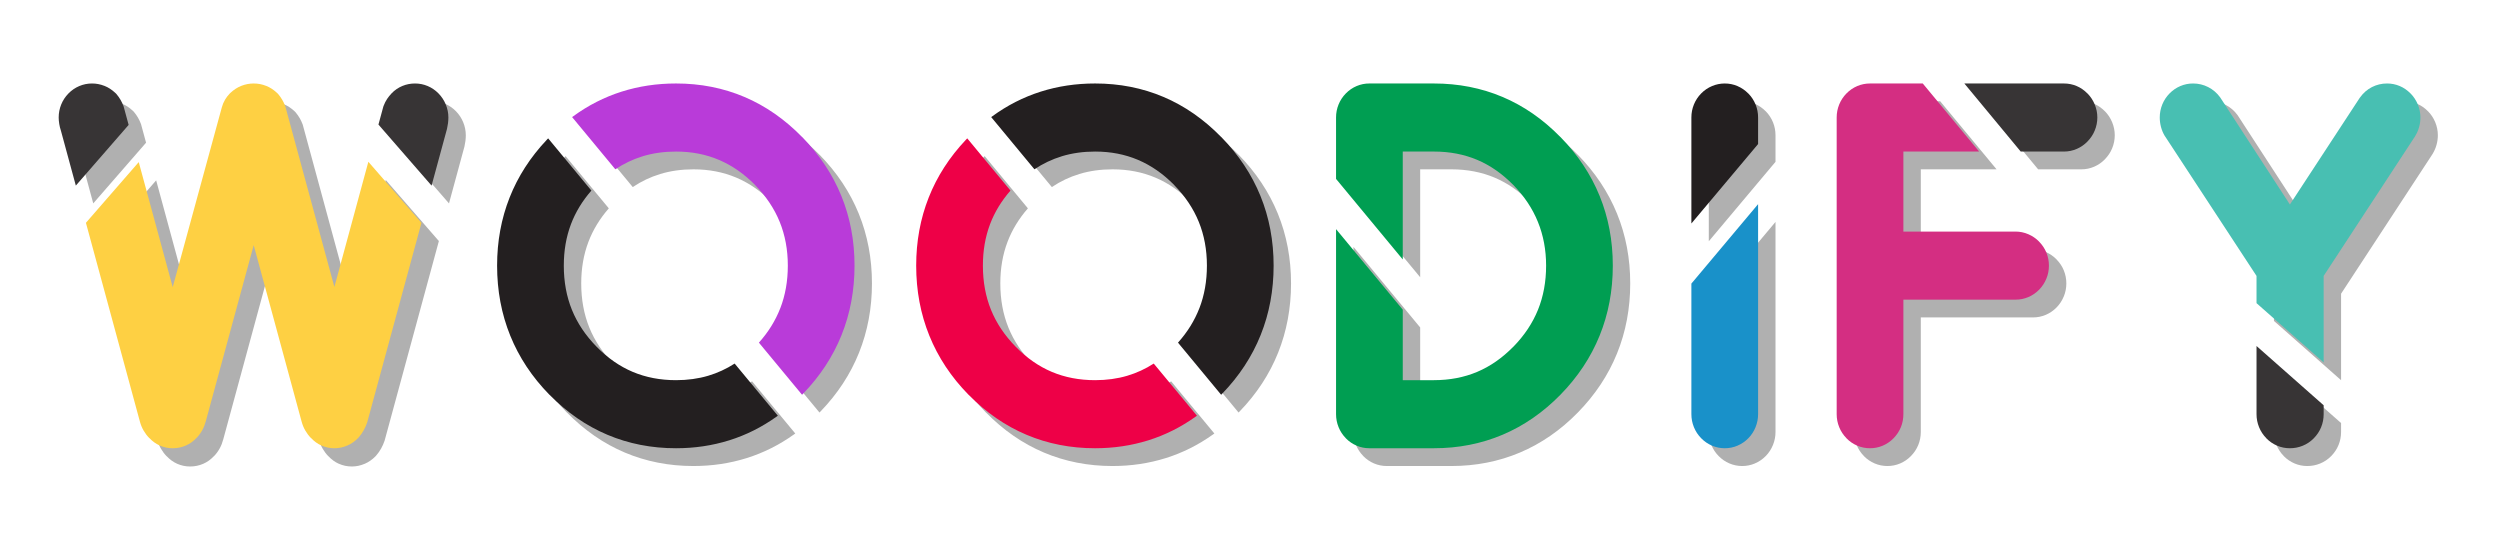 <svg xmlns:xlink="http://www.w3.org/1999/xlink" viewBox="0 0 19685.04 4330.71" style="shape-rendering:geometricPrecision; text-rendering:geometricPrecision; image-rendering:optimizeQuality; fill-rule:evenodd; clip-rule:evenodd" version="1.1" height="4.331in" width="19.685in" xml:space="preserve" xmlns="http://www.w3.org/2000/svg">
 <defs>
  <style type="text/css">
   
    .fil1 {fill:none;fill-rule:nonzero}
    .fil2 {fill:#373435;fill-rule:nonzero}
    .fil4 {fill:#D42E82;fill-rule:nonzero}
    .fil3 {fill:#48BFB2;fill-rule:nonzero}
    .fil6 {fill:#1991C9;fill-rule:nonzero}
    .fil7 {fill:#009E52;fill-rule:nonzero}
    .fil5 {fill:#231F20;fill-rule:nonzero}
    .fil0 {fill:#B0B0B0;fill-rule:nonzero}
    .fil10 {fill:#B93BD9;fill-rule:nonzero}
    .fil8 {fill:#EE0047;fill-rule:nonzero}
    .fil9 {fill:#FED043;fill-rule:nonzero}
   
  </style>
 </defs>
 <g id="Layer_x0020_1">
  <polygon points="17413.8,1066.3 17413.84,1066.2 17413.67,1065.61 17413.46,1065.77" class="fil0"></polygon>
  <path d="M17403.71 1072.25c0.5,0.35 1.37,0.94 1.75,1.33" class="fil1"></path>
  <path d="M17403.71 1072.25c0.75,0.29 1.15,0.45 0.21,-0.04l-0.42 -0.22 -0.06 0.06 0.27 0.2z" class="fil0"></path>
  <path d="M18433.66 3330.98l0 70.03c0,36.33 -6.75,70.74 -20.07,103.15 -13.23,32.15 -32.43,61.03 -57.48,86.59 -25.17,25.68 -54.23,45.31 -87.37,58.85 -32.24,13.18 -65.9,19.72 -101.32,19.72 -34.81,0 -68.36,-6.73 -100.4,-20.34 -31.64,-13.46 -60.09,-32.84 -84.97,-58.22l0 -0.53c-25.03,-25.58 -44.08,-54.59 -57.13,-87 -13.28,-32.84 -19.86,-66.93 -19.86,-102.2l0 -536.69 528.59 466.66z" class="fil0"></path>
  <path d="M18433.66 2312.41l0 681.13 -528.59 -466.64 0 -214.47 -719.19 -1097.59 -3.17 -4.33c-13.5,-22.4 -23.45,-46.3 -30.09,-71.64 -6.4,-24.54 -9.52,-49.18 -9.52,-73.96 0,-35.58 6.59,-69.81 19.94,-102.46 13.19,-32.31 32.16,-61.3 57.05,-86.7 24.91,-25.43 53.33,-44.77 84.97,-58.22 32,-13.61 65.55,-20.34 100.4,-20.34 42.15,0 81.96,9.44 119.26,28.48 37.04,18.89 68.39,45.7 93.83,80.51l4.23 6.49 545.05 837.39 548.65 -837.94 3.19 -4.31c25.72,-35.96 57.11,-63.3 93.81,-82.11 37.2,-19.03 77.05,-28.5 119.26,-28.5 35.12,0 68.51,6.71 100.42,20.26 31.08,13.19 59.3,32.66 84.7,58.56l0.25 -0.25c24.34,24.83 43.39,53.75 56.94,86.45 13.67,33.09 20.61,67.4 20.61,102.71 0,24.85 -3.46,49.93 -10.3,75.04 -6.75,24.66 -16.88,48.22 -30.37,70.56l-2.65 4.33 -718.65 1097.57z" class="fil0"></path>
  <path d="M16000.47 2228.31c-0.27,0.7 -0.36,0.98 0,0.06l0 -0.06z" class="fil0"></path>
  <path d="M15604.5 797.18l784.24 0c35.12,0 68.51,6.71 100.42,20.26 31.08,13.19 59.3,32.66 84.7,58.56l0.25 -0.25c24.34,24.83 43.39,53.75 56.94,86.45 13.67,33.09 20.61,67.4 20.61,102.71 0,35.57 -6.94,70.03 -20.61,103.13 -13.28,32.05 -32.37,60.73 -57.17,85.76l0.23 0.26c-24.41,24.91 -52.32,44.35 -83.89,58.06 -32.26,13.99 -65.99,21.07 -101.48,21.07l-340.34 0 -443.9 -536.01z" class="fil0"></path>
  <path d="M14761.07 817.52c32.01,-13.61 65.55,-20.34 100.4,-20.34l415.62 0 443.88 536.01 -596.59 0 0 630.07 883.64 0c34.6,0 68.22,7.08 100.65,21.03 32.04,13.83 60.38,33.27 84.72,58.1l-0.25 0.26c25.37,25.91 44.46,54.71 57.38,86.43 13.28,32.54 19.86,66.64 19.86,102.48 0,35.37 -6.57,69.52 -19.86,102.24l-0.19 -0.08c-13.32,32.76 -32.28,61.81 -56.94,86.98 -24.87,25.39 -53.29,44.79 -84.97,58.24 -32.02,13.57 -65.59,20.34 -100.4,20.34l-883.64 0 0 901.74c0,36.33 -6.75,70.74 -20.07,103.15 -13.22,32.15 -32.43,61.03 -57.48,86.59 -24.87,25.39 -53.15,44.85 -84.95,58.3 -31.91,13.56 -65.3,20.26 -100.42,20.26 -34.85,0 -68.39,-6.73 -100.4,-20.34 -31.64,-13.46 -60.05,-32.8 -84.96,-58.22l0 -0.53c-25.03,-25.58 -44.08,-54.59 -57.13,-87 -13.28,-32.84 -19.86,-66.93 -19.86,-102.2l0 -2336.11c0,-35.58 6.59,-69.81 19.93,-102.46 13.19,-32.31 32.16,-61.3 57.06,-86.7 24.91,-25.43 53.33,-44.77 84.96,-58.22z" class="fil0"></path>
  <path d="M13720.97 1072.52c0.34,-0.16 0.34,-0.17 -0.31,0.1 -0.98,0.41 -0.54,0.24 0.31,-0.1z" class="fil0"></path>
  <path d="M13710.59 3398.04c-0.33,0.86 -0.5,1.33 -0.1,0.31 0.27,-0.67 0.25,-0.65 0.1,-0.31z" class="fil0"></path>
  <path d="M13714.86 3393.88l0.07 0c0.93,-0.39 0.63,-0.28 -0.07,0z" class="fil0"></path>
  <path d="M13455.14 1899.56l0 -834.65c0,-35.58 6.59,-69.81 19.93,-102.46 13.19,-32.31 32.16,-61.3 57.05,-86.7 24.84,-25.35 53.44,-44.75 85.78,-58.3 32.18,-13.56 65.59,-20.26 100.15,-20.26 34.68,0 68.13,6.71 100.19,20.26l-0.08 0.2c31.39,13.32 59.84,32.72 84.98,58.36l0.25 -0.25c24.85,25.36 43.87,54.3 57.07,86.69 13.34,32.7 19.94,66.91 19.94,102.48l0 209.09 -525.27 625.56z" class="fil0"></path>
  <path d="M13455.14 3401.02l0 -1028.17 525.27 -625.57 0 1653.74c0,35.27 -6.57,69.37 -19.86,102.2 -13.3,33.05 -32.35,62.22 -57.15,87.53 -24.61,25.11 -53.11,44.51 -85.24,58.11l0.08 0.2c-32.07,13.56 -65.51,20.26 -100.19,20.26 -34.56,0 -67.97,-6.71 -100.15,-20.26 -31.76,-13.32 -60.19,-32.76 -85.26,-58.3l-0.52 -0.53c-25.03,-25.58 -44.07,-54.59 -57.13,-87 -13.28,-32.84 -19.85,-66.93 -19.85,-102.2z" class="fil0"></path>
  <path d="M10919.51 797.18l507.97 0c193.06,0 373.2,35.23 540.34,105.83 166.85,70.46 318.76,175.65 455.64,315.57l0.27 -0.28c136.61,139.42 239.63,294.13 308.81,463.99 69.2,169.86 103.86,352.96 103.86,549.25 0,196.95 -34.66,380.74 -103.86,551.23 -69.39,171 -172.39,326.19 -308.81,465.41 -136.43,139.22 -288.48,244.32 -456.07,315.16 -167.09,70.6 -347.17,105.97 -540.19,105.97l-507.97 0c-34.85,0 -68.39,-6.73 -100.4,-20.34 -31.64,-13.46 -60.05,-32.8 -84.96,-58.22l0 -0.53c-25.03,-25.58 -44.08,-54.59 -57.13,-87 -13.28,-32.84 -19.86,-66.93 -19.86,-102.2l0 -1457.1 525.27 634.26 0 555.11 245.06 0c123.99,0 237.61,-21.75 340.71,-65.2 102.82,-43.33 197.8,-109.44 284.81,-198.22l0.25 0.25c86.6,-88.65 151.29,-185.65 193.96,-291.01 42.6,-105.19 63.94,-221.02 63.94,-347.55 0,-247.66 -86.22,-459.48 -258.15,-634.93 -87,-88.78 -181.98,-154.89 -284.81,-198.22 -103.09,-43.43 -216.7,-65.2 -340.71,-65.2l-245.06 0 0 849.63 -525.27 -634.28 0 -483.63c0,-35.58 6.59,-69.81 19.93,-102.46 13.19,-32.31 32.16,-61.3 57.06,-86.7 24.91,-25.43 53.32,-44.77 84.96,-58.22 32.01,-13.61 65.55,-20.34 100.4,-20.34z" class="fil0"></path>
  <path d="M9561.85 3413.28l-10.19 7.28c-116.18,82.88 -240.46,145.07 -372.67,186.4 -132.89,41.55 -272.58,62.36 -418.87,62.36 -193.07,0 -373.2,-35.39 -540.4,-106.05 -166.95,-70.54 -318.93,-175.63 -455.87,-315.08l-0.52 0c-136.43,-139.22 -239.27,-294.35 -308.49,-465.25 -69.11,-170.59 -103.63,-354.42 -103.63,-551.39 0,-191.17 32.83,-369.97 98.52,-536.34 65.61,-166.15 163.51,-318.08 293.71,-455.7l9.73 -10.28 340.5 411.16c-71.2,81.49 -124.72,169.53 -160.57,264 -37.77,99.55 -56.61,208.64 -56.61,327.15 0,126.59 21.2,242.44 63.72,347.55 42.39,104.83 107.19,201.76 194.4,290.76 86.98,88.76 182,154.91 284.81,198.22 103.09,43.43 216.7,65.2 340.71,65.2 90.62,0 175.06,-11.61 253.19,-34.8 73.53,-21.81 143.04,-53.85 208.38,-95.96l340.17 410.75z" class="fil0"></path>
  <path d="M9761.3 3239.1l-8.76 9.08 -339.84 -410.36c74.28,-82.88 130.46,-173.31 168.37,-271.34l0.19 0.08c39.41,-102.12 59.17,-213.78 59.17,-335.01 0,-124.94 -21.33,-239.87 -63.89,-344.59 -42.66,-104.93 -107.44,-201.78 -194.23,-290.35l0.25 -0.26c-86.7,-88.17 -181.81,-154.2 -285.21,-197.97 -102.59,-43.43 -215.05,-65.2 -337.23,-65.2 -93.56,0 -180.89,12.3 -261.93,36.84l0.04 0.16c-76.66,23.28 -148.69,57.52 -215.97,102.59l-340.29 -410.91 8.82 -6.46c117.59,-85.96 244.36,-150.54 380.29,-193.75 135.33,-43 278.39,-64.48 429.04,-64.48 192.27,0 371.91,35.29 538.63,106.03 165.62,70.27 317.04,175.35 454.01,315.38l0.27 -0.28c136.62,139.4 239.63,294.11 308.82,463.97 69.2,169.88 103.86,353 103.86,549.27 0,194.52 -34.01,376.5 -101.92,545.87 -67.84,169.21 -168.72,323.16 -302.48,461.68z" class="fil0"></path>
  <polygon points="3412.61,1069.72 3412.8,1069.64 3412.72,1069.56" class="fil0"></polygon>
  <path d="M734.23 1601.25l-118.05 -434.76 -0.07 0.02c-5.57,-16.56 -9.67,-33.68 -12.52,-51.16l0 -0.55c-2.98,-18.54 -4.34,-35.06 -4.34,-49.89 0,-35.58 6.59,-69.81 19.93,-102.46 13.19,-32.29 32.14,-61.28 57.06,-86.7 24.91,-25.43 53.32,-44.77 84.96,-58.22 31.98,-13.61 65.53,-20.34 100.4,-20.34 33.64,0 66.13,6.22 97.65,18.76l0.52 0c30.11,11.96 58.07,30.05 84.08,54.31l7.8 7.3 3.87 4.59c11.44,13.63 21.55,28.05 30.49,43.26 8.82,15 16.17,30.58 22.28,46.65l2.52 6.63 1.73 6.36 37.56 138.28 -415.87 477.94z" class="fil0"></path>
  <path d="M3117.07 1120.66l36.81 -135.63 1.69 -6.22 2.56 -6.77c7.38,-19.5 16.45,-37.17 27.03,-53.14 9.52,-14.36 21.01,-28.58 34.37,-42.7l1.59 -2.16c24.76,-25.27 53.09,-44.41 84.76,-57.5 31.35,-12.95 64.4,-19.36 98.94,-19.36 35.1,0 68.49,6.71 100.42,20.26 31.78,13.46 60.01,32.86 84.94,58.3 24.33,24.83 43.39,53.75 56.94,86.45 13.67,33.09 20.61,67.4 20.61,102.71 0,13.81 -0.93,28.44 -2.75,43.94 -1.48,12.57 -4.06,26.95 -7.63,43.04l-1.59 6.49 -120.43 442.96 -418.26 -480.69z" class="fil0"></path>
  <path d="M1909.18 928.67l-0.15 -0.1c9.98,-16.83 22.47,-33.03 37.24,-48.65l6.36 -5.94c25.93,-24.19 54.02,-42.26 84.06,-54.24 31.66,-12.59 64.47,-18.83 98.19,-18.83 33.66,0 66.15,6.22 97.67,18.76l0.52 0c30.1,11.96 58.07,30.05 84.08,54.32l7.81 7.3 3.86 4.59c11.48,13.67 21.59,28.09 30.47,43.26 8.82,15.01 16.17,30.58 22.28,46.65l2.52 6.63 1.73 6.35 384.25 1414.32 267.51 -985.7 418.14 480.55 -425.19 1564 -2.11 7.57c-7.06,21.07 -16.01,41.53 -26.95,61.22 -10.86,19.56 -23.83,38.11 -38.98,55.57l-5.82 6.47c-25.41,25.89 -53.77,45.57 -84.83,59.07l-0.54 0c-32.76,14.18 -66.53,21.2 -101.13,21.2 -35.74,0 -69.9,-7.22 -102.4,-21.76l-0.54 0c-29.68,-13.32 -56.69,-32.94 -80.93,-58.91l-0.38 0.39c-17.3,-17.65 -32.18,-37.45 -44.66,-58.89 -12.44,-21.36 -21.99,-44.55 -28.7,-69.11l-377.75 -1390.94 -377.54 1388.09 -0.17 -0.04c-6.42,24.66 -15.46,47.65 -27.22,68.83 -12.88,23.2 -28.2,43.92 -45.96,62.05l-0.39 -0.39c-24.45,26.15 -52.25,45.93 -83.1,59.36 -32.74,14.24 -67.3,21.3 -103.56,21.3 -35.73,0 -69.87,-7.22 -102.38,-21.76 -30.26,-13.56 -57.44,-33.19 -81.49,-58.91l-0.39 0.39c-17.3,-17.65 -32.18,-37.45 -44.65,-58.89 -12.44,-21.36 -21.99,-44.55 -28.7,-69.11l-425.46 -1566.86 415.91 -477.96 267.5 984.68 386.75 -1415.87 0.04 0c5.61,-21.28 14.05,-41.29 25.2,-60.09z" class="fil0"></path>
  <path d="M6261.93 3413.28l-10.19 7.28c-116.18,82.88 -240.46,145.07 -372.67,186.4 -132.89,41.55 -272.58,62.36 -418.87,62.36 -193.07,0 -373.2,-35.39 -540.4,-106.05 -166.95,-70.54 -318.93,-175.63 -455.87,-315.08l-0.52 0c-136.43,-139.22 -239.27,-294.35 -308.49,-465.25 -69.11,-170.59 -103.63,-354.42 -103.63,-551.39 0,-191.17 32.83,-369.97 98.52,-536.34 65.61,-166.15 163.51,-318.08 293.71,-455.7l9.73 -10.28 340.5 411.16c-71.2,81.49 -124.72,169.53 -160.57,264 -37.77,99.55 -56.61,208.64 -56.61,327.15 0,126.59 21.2,242.44 63.72,347.55 42.39,104.83 107.19,201.76 194.4,290.76 86.98,88.76 182,154.91 284.81,198.22 103.09,43.43 216.7,65.2 340.71,65.2 90.62,0 175.06,-11.61 253.19,-34.8 73.53,-21.81 143.04,-53.85 208.38,-95.96l340.17 410.75z" class="fil0"></path>
  <path d="M6461.39 3239.1l-8.76 9.08 -339.84 -410.36c74.28,-82.88 130.46,-173.31 168.37,-271.34l0.19 0.08c39.41,-102.12 59.17,-213.78 59.17,-335.01 0,-124.94 -21.33,-239.87 -63.9,-344.59 -42.65,-104.93 -107.44,-201.78 -194.23,-290.35l0.25 -0.26c-86.7,-88.17 -181.81,-154.2 -285.21,-197.97 -102.59,-43.43 -215.05,-65.2 -337.23,-65.2 -93.56,0 -180.89,12.3 -261.93,36.84l0.04 0.16c-76.66,23.28 -148.69,57.52 -215.97,102.59l-340.28 -410.91 8.82 -6.46c117.59,-85.96 244.36,-150.54 380.29,-193.75 135.33,-43 278.39,-64.48 429.04,-64.48 192.27,0 371.91,35.29 538.63,106.03 165.63,70.27 317.05,175.35 454.01,315.38l0.27 -0.28c136.62,139.4 239.63,294.11 308.82,463.97 69.2,169.88 103.86,353 103.86,549.27 0,194.52 -34,376.5 -101.92,545.87 -67.84,169.21 -168.72,323.16 -302.48,461.68z" class="fil0"></path>
  <polygon points="17276.64,926.33 17276.68,926.23 17276.5,925.65 17276.29,925.8" class="fil2"></polygon>
  <path d="M17266.55 932.28c0.5,0.35 1.36,0.94 1.75,1.33" class="fil1"></path>
  <path d="M17266.55 932.28c0.75,0.29 1.15,0.45 0.21,-0.04l-0.43 -0.22 -0.06 0.06 0.27 0.2z" class="fil2"></path>
  <path d="M18296.5 3191.01l0 70.03c0,36.33 -6.75,70.74 -20.07,103.15 -13.22,32.15 -32.43,61.03 -57.48,86.59 -25.16,25.68 -54.23,45.31 -87.37,58.85 -32.24,13.19 -65.9,19.72 -101.33,19.72 -34.81,0 -68.36,-6.73 -100.4,-20.34 -31.64,-13.46 -60.09,-32.84 -84.96,-58.22l0 -0.53c-25.03,-25.58 -44.08,-54.59 -57.13,-87 -13.28,-32.84 -19.86,-66.93 -19.86,-102.2l0 -536.69 528.59 466.66z" class="fil2"></path>
  <path d="M18296.5 2172.44l0 681.13 -528.59 -466.64 0 -214.47 -719.19 -1097.59 -3.17 -4.33c-13.49,-22.4 -23.45,-46.3 -30.08,-71.64 -6.4,-24.54 -9.52,-49.18 -9.52,-73.96 0,-35.58 6.59,-69.81 19.93,-102.46 13.19,-32.31 32.16,-61.3 57.06,-86.7 24.91,-25.43 53.32,-44.77 84.96,-58.22 32.01,-13.61 65.55,-20.34 100.4,-20.34 42.16,0 81.97,9.44 119.26,28.48 37.04,18.89 68.39,45.71 93.83,80.51l4.23 6.49 545.05 837.39 548.64 -837.94 3.19 -4.31c25.72,-35.96 57.11,-63.3 93.81,-82.11 37.2,-19.03 77.04,-28.5 119.26,-28.5 35.12,0 68.51,6.71 100.42,20.26 31.08,13.19 59.3,32.66 84.7,58.56l0.25 -0.25c24.33,24.83 43.39,53.75 56.94,86.45 13.67,33.09 20.61,67.4 20.61,102.71 0,24.85 -3.46,49.93 -10.31,75.04 -6.74,24.66 -16.87,48.22 -30.37,70.56l-2.65 4.33 -718.65 1097.57z" class="fil3"></path>
  <path d="M15863.31 2088.34c-0.27,0.7 -0.37,0.98 0,0.06l0 -0.06z" class="fil2"></path>
  <path d="M15467.33 657.21l784.24 0c35.12,0 68.51,6.71 100.42,20.26 31.09,13.19 59.3,32.66 84.7,58.56l0.25 -0.25c24.33,24.83 43.39,53.75 56.94,86.45 13.67,33.09 20.61,67.4 20.61,102.71 0,35.57 -6.94,70.03 -20.61,103.13 -13.28,32.05 -32.37,60.73 -57.17,85.76l0.23 0.26c-24.41,24.91 -52.33,44.35 -83.89,58.06 -32.26,13.99 -65.99,21.07 -101.48,21.07l-340.35 0 -443.89 -536.01z" class="fil2"></path>
  <path d="M14623.91 677.55c32.01,-13.61 65.55,-20.34 100.4,-20.34l415.62 0 443.88 536.01 -596.58 0 0 630.07 883.64 0c34.6,0 68.22,7.08 100.65,21.03 32.05,13.83 60.38,33.27 84.72,58.11l-0.25 0.25c25.37,25.91 44.46,54.71 57.38,86.43 13.28,32.54 19.86,66.64 19.86,102.48 0,35.37 -6.57,69.52 -19.86,102.24l-0.19 -0.07c-13.32,32.76 -32.28,61.81 -56.94,86.98 -24.87,25.39 -53.29,44.79 -84.96,58.24 -32.03,13.57 -65.59,20.34 -100.4,20.34l-883.64 0 0 901.74c0,36.33 -6.75,70.74 -20.07,103.15 -13.22,32.15 -32.43,61.03 -57.48,86.59 -24.87,25.39 -53.15,44.85 -84.94,58.3 -31.91,13.56 -65.3,20.26 -100.42,20.26 -34.85,0 -68.39,-6.73 -100.4,-20.34 -31.64,-13.46 -60.05,-32.8 -84.96,-58.22l0 -0.53c-25.03,-25.58 -44.08,-54.59 -57.13,-87 -13.28,-32.84 -19.85,-66.93 -19.85,-102.2l0 -2336.11c0,-35.58 6.59,-69.81 19.93,-102.46 13.19,-32.31 32.16,-61.3 57.06,-86.7 24.91,-25.43 53.32,-44.77 84.96,-58.22z" class="fil4"></path>
  <path d="M13583.81 932.55c0.35,-0.15 0.35,-0.17 -0.31,0.1 -0.98,0.41 -0.54,0.24 0.31,-0.1z" class="fil2"></path>
  <path d="M13573.43 3258.06c-0.33,0.86 -0.5,1.33 -0.09,0.31 0.27,-0.67 0.25,-0.65 0.09,-0.31z" class="fil2"></path>
  <path d="M13577.69 3253.91l0.08 0c0.92,-0.39 0.63,-0.28 -0.08,0z" class="fil2"></path>
  <path d="M13317.97 1759.59l0 -834.65c0,-35.58 6.59,-69.81 19.93,-102.46 13.19,-32.31 32.16,-61.3 57.06,-86.7 24.83,-25.35 53.44,-44.75 85.77,-58.3 32.18,-13.56 65.59,-20.26 100.15,-20.26 34.68,0 68.13,6.71 100.19,20.26l-0.07 0.2c31.39,13.32 59.84,32.72 84.98,58.36l0.25 -0.25c24.86,25.36 43.87,54.3 57.07,86.69 13.34,32.7 19.93,66.91 19.93,102.48l0 209.09 -525.27 625.56z" class="fil5"></path>
  <path d="M13317.97 3261.04l0 -1028.17 525.27 -625.57 0 1653.74c0,35.27 -6.57,69.37 -19.86,102.2 -13.3,33.06 -32.35,62.22 -57.15,87.53 -24.61,25.11 -53.11,44.51 -85.23,58.11l0.07 0.2c-32.06,13.56 -65.51,20.26 -100.19,20.26 -34.56,0 -67.97,-6.71 -100.15,-20.26 -31.76,-13.32 -60.19,-32.76 -85.25,-58.3l-0.52 -0.53c-25.03,-25.58 -44.08,-54.59 -57.13,-87 -13.28,-32.84 -19.86,-66.93 -19.86,-102.2z" class="fil6"></path>
  <path d="M10782.35 657.21l507.96 0c193.06,0 373.2,35.23 540.34,105.83 166.85,70.46 318.75,175.65 455.64,315.57l0.27 -0.28c136.62,139.42 239.63,294.13 308.82,463.99 69.2,169.86 103.86,352.96 103.86,549.25 0,196.95 -34.66,380.74 -103.86,551.23 -69.4,171 -172.39,326.19 -308.82,465.41 -136.43,139.22 -288.48,244.32 -456.06,315.16 -167.09,70.6 -347.17,105.97 -540.19,105.97l-507.96 0c-34.85,0 -68.4,-6.73 -100.4,-20.34 -31.64,-13.46 -60.06,-32.8 -84.96,-58.22l0 -0.53c-25.03,-25.58 -44.08,-54.59 -57.13,-87 -13.28,-32.84 -19.85,-66.93 -19.85,-102.2l0 -1457.1 525.27 634.26 0 555.11 245.05 0c123.99,0 237.62,-21.75 340.71,-65.2 102.83,-43.33 197.81,-109.44 284.81,-198.22l0.25 0.25c86.6,-88.65 151.28,-185.65 193.96,-291.01 42.6,-105.19 63.93,-221.02 63.93,-347.55 0,-247.66 -86.21,-459.48 -258.14,-634.93 -87,-88.78 -181.98,-154.89 -284.81,-198.22 -103.09,-43.43 -216.7,-65.2 -340.71,-65.2l-245.05 0 0 849.63 -525.27 -634.28 0 -483.63c0,-35.58 6.59,-69.81 19.93,-102.46 13.19,-32.31 32.16,-61.3 57.06,-86.7 24.91,-25.43 53.32,-44.77 84.96,-58.22 32,-13.61 65.55,-20.34 100.4,-20.34z" class="fil7"></path>
  <path d="M9424.69 3273.3l-10.19 7.28c-116.19,82.88 -240.46,145.07 -372.68,186.4 -132.89,41.55 -272.58,62.36 -418.87,62.36 -193.08,0 -373.2,-35.39 -540.4,-106.05 -166.95,-70.54 -318.93,-175.63 -455.87,-315.08l-0.52 0c-136.43,-139.22 -239.27,-294.35 -308.49,-465.25 -69.11,-170.59 -103.63,-354.41 -103.63,-551.39 0,-191.17 32.83,-369.97 98.52,-536.34 65.61,-166.15 163.51,-318.08 293.71,-455.69l9.72 -10.28 340.5 411.16c-71.2,81.49 -124.72,169.53 -160.57,264 -37.78,99.56 -56.61,208.64 -56.61,327.15 0,126.59 21.2,242.44 63.72,347.55 42.39,104.83 107.19,201.76 194.4,290.76 86.98,88.76 182,154.91 284.81,198.22 103.09,43.43 216.7,65.2 340.71,65.2 90.61,0 175.06,-11.61 253.19,-34.8 73.53,-21.81 143.04,-53.85 208.38,-95.96l340.17 410.75z" class="fil8"></path>
  <path d="M9624.14 3099.13l-8.77 9.08 -339.84 -410.36c74.28,-82.88 130.47,-173.31 168.37,-271.34l0.19 0.08c39.41,-102.12 59.17,-213.78 59.17,-335.01 0,-124.94 -21.34,-239.87 -63.9,-344.59 -42.66,-104.93 -107.44,-201.78 -194.23,-290.35l0.25 -0.26c-86.69,-88.17 -181.81,-154.2 -285.21,-197.97 -102.59,-43.43 -215.05,-65.2 -337.23,-65.2 -93.56,0 -180.89,12.3 -261.93,36.84l0.04 0.16c-76.66,23.28 -148.69,57.52 -215.97,102.59l-340.28 -410.91 8.82 -6.45c117.59,-85.96 244.36,-150.54 380.29,-193.76 135.33,-43 278.39,-64.48 429.04,-64.48 192.27,0 371.91,35.29 538.63,106.03 165.63,70.27 317.04,175.35 454.01,315.38l0.27 -0.28c136.61,139.4 239.63,294.11 308.81,463.97 69.2,169.88 103.86,353 103.86,549.27 0,194.52 -34,376.5 -101.92,545.87 -67.84,169.21 -168.72,323.16 -302.47,461.68z" class="fil5"></path>
  <polygon points="3275.44,929.74 3275.63,929.67 3275.56,929.59" class="fil2"></polygon>
  <path d="M597.07 1461.28l-118.05 -434.76 -0.08 0.02c-5.57,-16.56 -9.67,-33.68 -12.51,-51.16l0 -0.55c-2.98,-18.54 -4.35,-35.06 -4.35,-49.89 0,-35.58 6.59,-69.81 19.93,-102.46 13.19,-32.29 32.14,-61.28 57.06,-86.7 24.91,-25.43 53.32,-44.77 84.96,-58.22 31.99,-13.61 65.53,-20.34 100.4,-20.34 33.64,0 66.13,6.22 97.65,18.76l0.52 0c30.1,11.96 58.07,30.05 84.08,54.32l7.8 7.3 3.86 4.59c11.44,13.63 21.55,28.05 30.49,43.26 8.82,15 16.17,30.58 22.28,46.65l2.52 6.63 1.73 6.35 37.56 138.28 -415.87 477.94z" class="fil2"></path>
  <path d="M2979.91 980.69l36.81 -135.63 1.69 -6.22 2.56 -6.77c7.38,-19.5 16.46,-37.17 27.03,-53.14 9.52,-14.36 21.01,-28.58 34.37,-42.7l1.6 -2.16c24.76,-25.26 53.09,-44.41 84.75,-57.5 31.35,-12.94 64.4,-19.36 98.94,-19.36 35.1,0 68.49,6.71 100.42,20.26 31.78,13.46 60.02,32.86 84.94,58.3 24.34,24.83 43.39,53.75 56.94,86.45 13.67,33.09 20.61,67.4 20.61,102.71 0,13.81 -0.92,28.44 -2.75,43.94 -1.48,12.57 -4.06,26.95 -7.63,43.04l-1.59 6.49 -120.43 442.96 -418.25 -480.69z" class="fil2"></path>
  <path d="M1772.02 784.97l-0.16 -0.1c9.98,-16.83 22.47,-33.04 37.24,-48.65l6.36 -5.94c25.93,-24.19 54.02,-42.26 84.06,-54.24 31.66,-12.59 64.47,-18.83 98.19,-18.83 33.66,0 66.15,6.22 97.67,18.76l0.52 0c30.1,11.96 58.07,30.05 84.08,54.32l7.8 7.3 3.87 4.59c11.47,13.67 21.59,28.09 30.47,43.26 8.82,15 16.17,30.58 22.28,46.65l2.52 6.63 1.73 6.35 384.25 1414.32 267.5 -985.7 418.14 480.55 -425.2 1564 -2.11 7.57c-7.06,21.07 -16.01,41.53 -26.95,61.22 -10.86,19.56 -23.84,38.11 -38.98,55.57l-5.83 6.47c-25.41,25.89 -53.76,45.57 -84.83,59.07l-0.54 0c-32.76,14.18 -66.53,21.2 -101.13,21.2 -35.74,0 -69.89,-7.22 -102.4,-21.76l-0.54 0c-29.68,-13.32 -56.69,-32.94 -80.93,-58.91l-0.39 0.39c-17.3,-17.66 -32.18,-37.45 -44.65,-58.89 -12.44,-21.36 -21.99,-44.55 -28.7,-69.11l-377.75 -1390.94 -377.54 1388.09 -0.17 -0.04c-6.42,24.66 -15.45,47.65 -27.22,68.83 -12.88,23.2 -28.2,43.92 -45.96,62.05l-0.39 -0.39c-24.45,26.15 -52.25,45.92 -83.1,59.36 -32.74,14.24 -67.3,21.3 -103.56,21.3 -35.74,0 -69.87,-7.22 -102.38,-21.76 -30.26,-13.56 -57.44,-33.19 -81.48,-58.91l-0.39 0.39c-17.3,-17.66 -32.18,-37.45 -44.65,-58.89 -12.44,-21.36 -21.99,-44.55 -28.7,-69.11l-425.46 -1566.86 415.91 -477.96 267.51 984.68 386.75 -1415.87 0.04 0c5.61,-21.28 14.06,-41.3 25.2,-60.09z" class="fil9"></path>
  <path d="M6124.77 3273.3l-10.19 7.28c-116.19,82.88 -240.46,145.07 -372.68,186.4 -132.89,41.55 -272.58,62.36 -418.87,62.36 -193.07,0 -373.19,-35.39 -540.39,-106.05 -166.95,-70.54 -318.93,-175.63 -455.87,-315.08l-0.52 0c-136.43,-139.22 -239.27,-294.35 -308.49,-465.25 -69.11,-170.59 -103.63,-354.41 -103.63,-551.39 0,-191.17 32.83,-369.97 98.52,-536.34 65.61,-166.15 163.51,-318.08 293.71,-455.69l9.72 -10.28 340.5 411.16c-71.2,81.49 -124.72,169.53 -160.57,264 -37.78,99.56 -56.61,208.64 -56.61,327.15 0,126.59 21.2,242.44 63.72,347.55 42.39,104.83 107.19,201.76 194.4,290.76 86.98,88.76 182,154.91 284.81,198.22 103.09,43.43 216.7,65.2 340.7,65.2 90.62,0 175.07,-11.61 253.19,-34.8 73.53,-21.81 143.04,-53.85 208.38,-95.96l340.17 410.75z" class="fil5"></path>
  <path d="M6324.23 3099.13l-8.77 9.08 -339.84 -410.36c74.28,-82.88 130.47,-173.31 168.37,-271.34l0.19 0.08c39.41,-102.12 59.17,-213.78 59.17,-335.01 0,-124.94 -21.34,-239.87 -63.9,-344.59 -42.66,-104.93 -107.44,-201.78 -194.23,-290.35l0.25 -0.26c-86.69,-88.17 -181.81,-154.2 -285.21,-197.97 -102.59,-43.43 -215.05,-65.2 -337.23,-65.2 -93.56,0 -180.89,12.3 -261.93,36.84l0.04 0.16c-76.66,23.28 -148.69,57.52 -215.97,102.59l-340.28 -410.91 8.82 -6.45c117.59,-85.96 244.36,-150.54 380.29,-193.76 135.33,-43 278.39,-64.48 429.04,-64.48 192.27,0 371.91,35.29 538.63,106.03 165.63,70.27 317.04,175.35 454.01,315.38l0.27 -0.28c136.61,139.4 239.63,294.11 308.81,463.97 69.2,169.88 103.86,353 103.86,549.27 0,194.52 -34,376.5 -101.92,545.87 -67.84,169.21 -168.72,323.16 -302.47,461.68z" class="fil10"></path>
 </g>
</svg>
